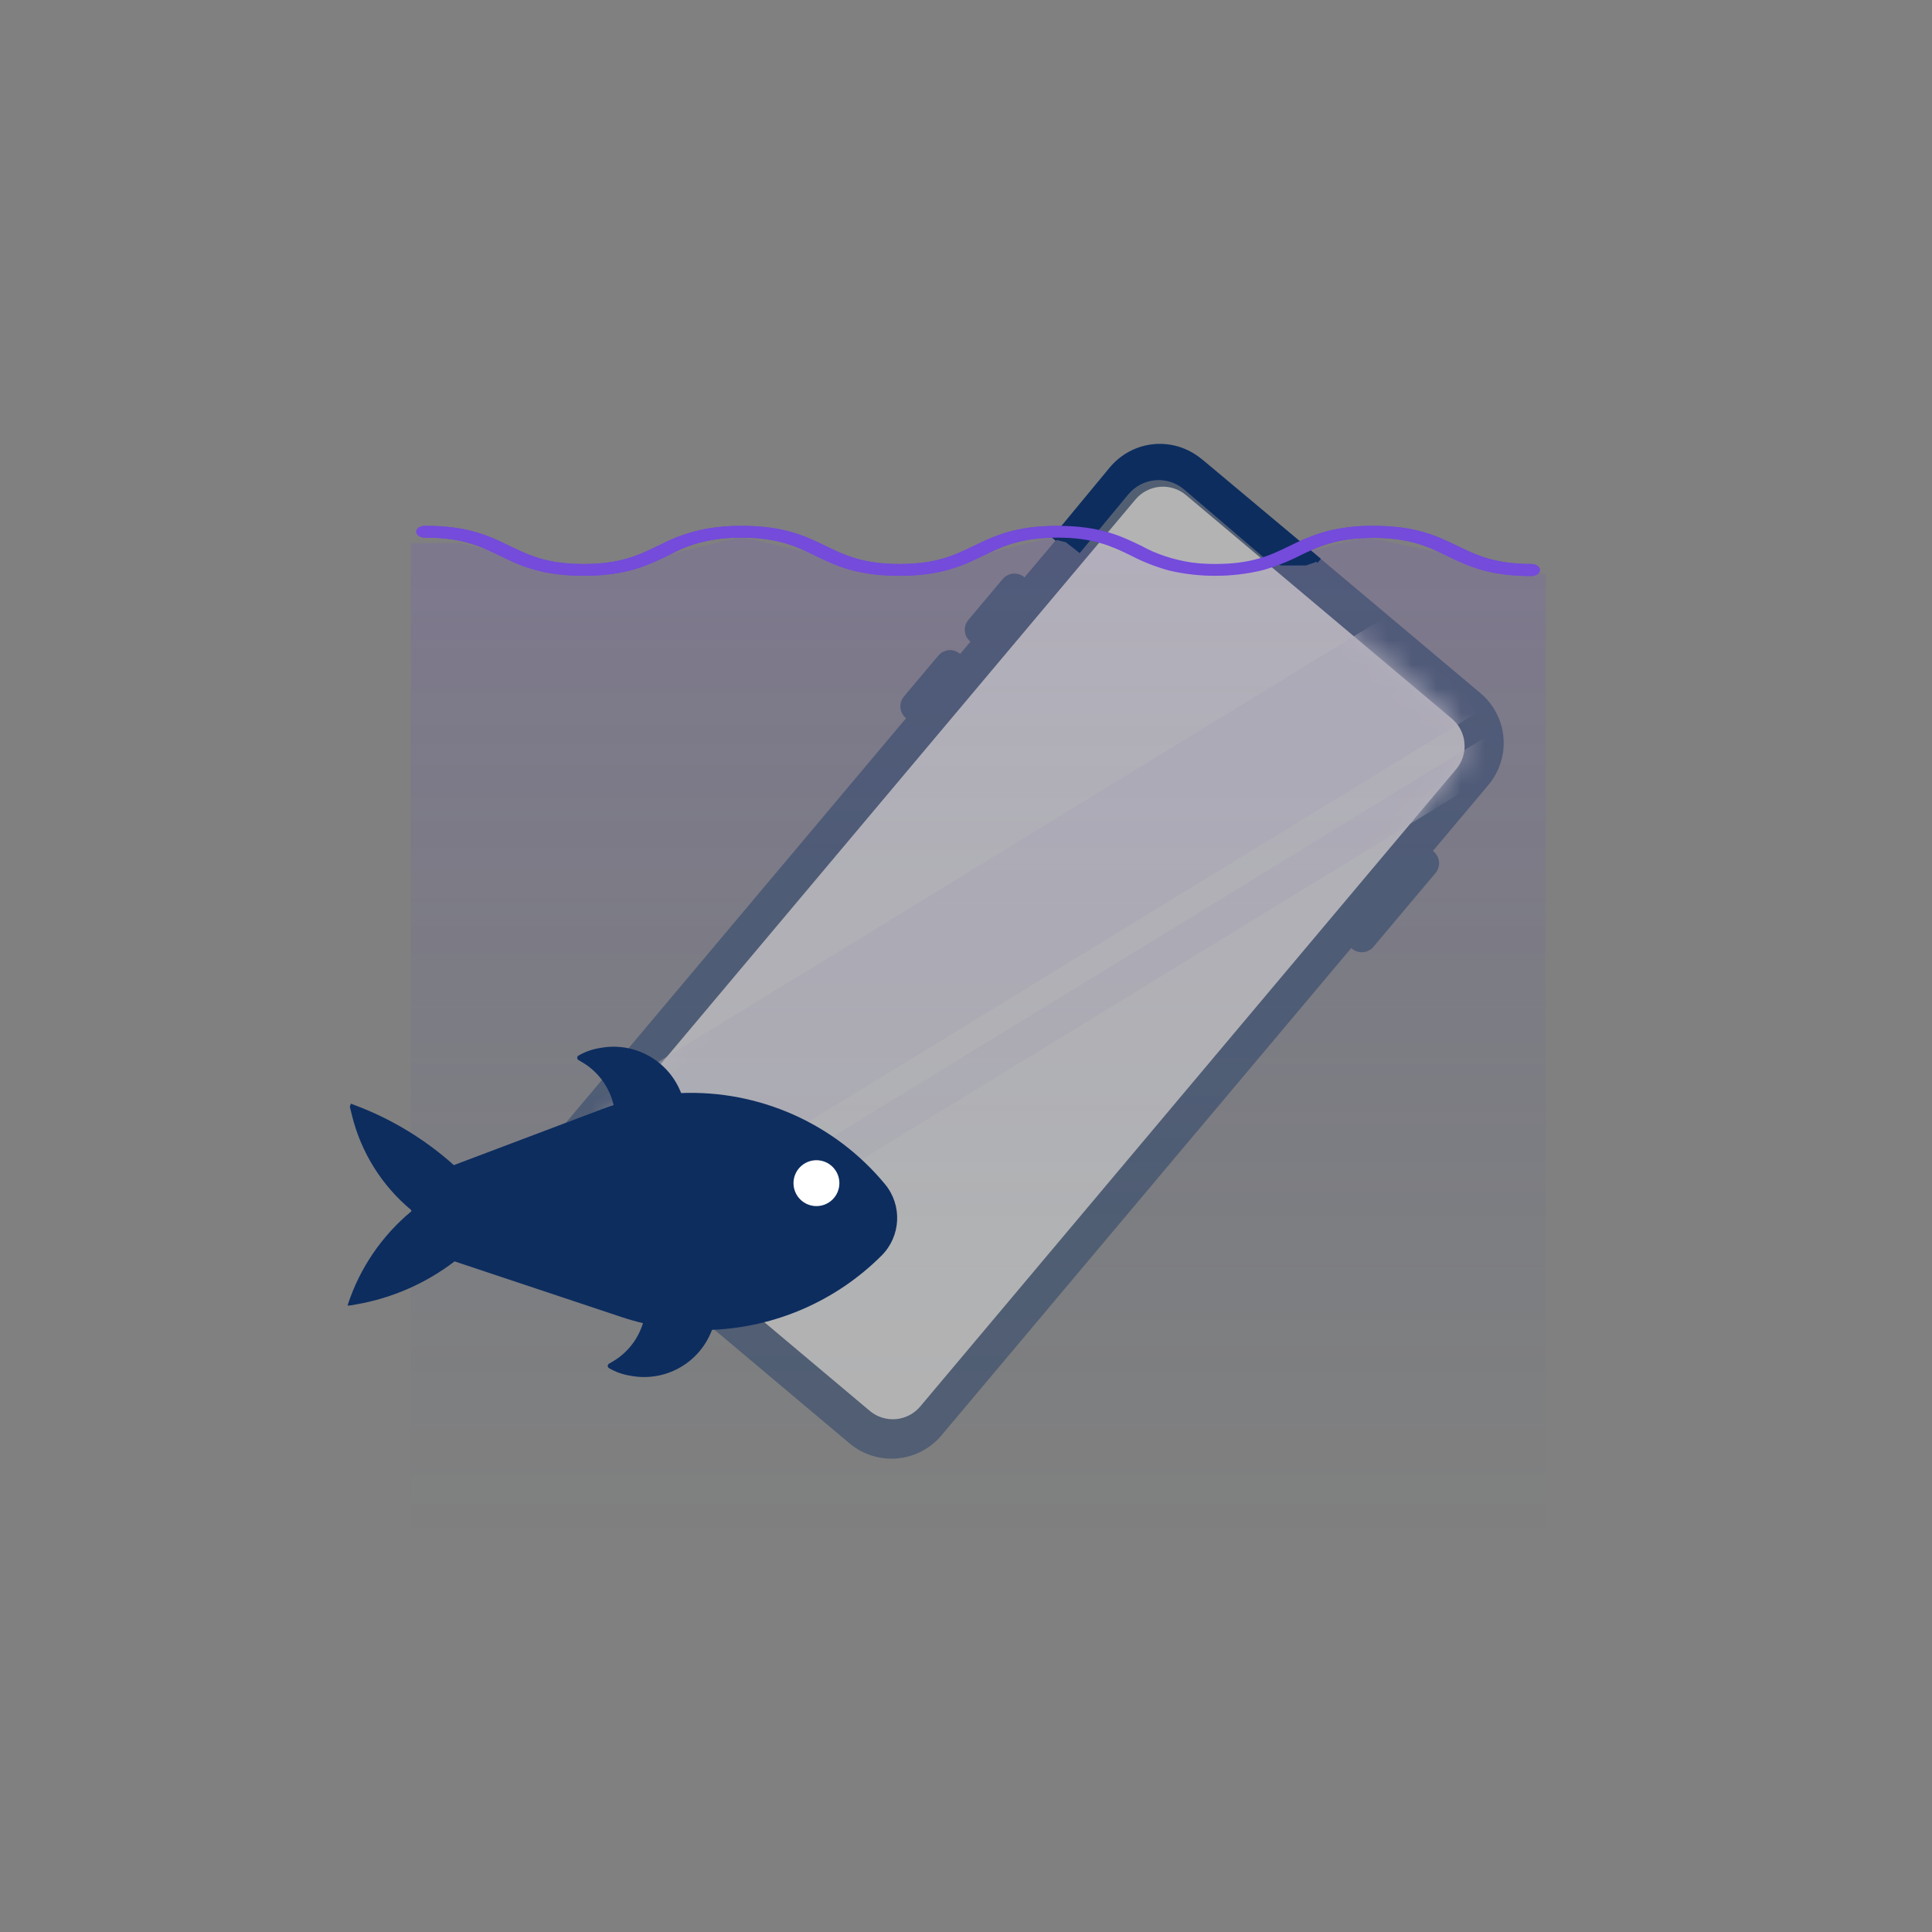 <svg width="80" height="80" viewBox="0 0 80 80" fill="none" xmlns="http://www.w3.org/2000/svg">
<rect x="0" y="0" width="80" height="80" fill="#808080" stroke="none"/>
<path d="M63.764 23.607C63.765 23.639 63.756 23.671 63.737 23.701C63.719 23.731 63.693 23.758 63.659 23.781C63.625 23.804 63.585 23.822 63.541 23.834C63.496 23.846 63.449 23.852 63.401 23.852C61.643 23.852 60.764 23.427 59.92 23.017C59.129 22.633 58.379 22.272 56.861 22.272C55.343 22.272 54.593 22.633 53.802 23.017C53.335 23.257 52.825 23.456 52.284 23.609C51.031 23.916 49.659 23.92 48.401 23.621C47.841 23.465 47.315 23.258 46.837 23.007C46.046 22.623 45.295 22.262 43.778 22.262C42.26 22.262 41.51 22.623 40.719 23.007C39.869 23.418 38.99 23.842 37.238 23.842C35.485 23.842 34.6 23.418 33.757 23.007C32.962 22.623 32.215 22.262 30.697 22.262C30.495 22.262 30.292 22.269 30.091 22.284C29.312 22.342 28.571 22.541 27.946 22.858L27.653 23.007C26.8 23.418 25.921 23.842 24.169 23.842C22.417 23.842 21.532 23.418 20.691 23.007C19.897 22.623 19.15 22.262 17.632 22.262C17.581 22.265 17.531 22.261 17.483 22.25C17.435 22.239 17.391 22.222 17.354 22.199C17.317 22.176 17.287 22.148 17.267 22.117C17.246 22.085 17.236 22.052 17.236 22.018C17.236 21.984 17.246 21.95 17.267 21.919C17.287 21.888 17.317 21.86 17.354 21.837C17.391 21.814 17.435 21.797 17.483 21.786C17.531 21.775 17.581 21.771 17.632 21.774C19.39 21.774 20.269 22.199 21.113 22.61C21.904 22.993 22.651 23.354 24.169 23.354C25.687 23.354 26.437 22.993 27.228 22.61L27.407 22.525C27.965 22.233 28.602 22.017 29.282 21.888C29.75 21.809 30.23 21.771 30.712 21.774C32.47 21.774 33.349 22.199 34.193 22.61C34.984 22.993 35.734 23.354 37.252 23.354C38.77 23.354 39.517 22.993 40.311 22.61C41.161 22.199 42.04 21.774 43.792 21.774C45.545 21.774 46.429 22.199 47.273 22.61C47.874 22.944 48.583 23.178 49.342 23.293C49.668 23.335 50 23.356 50.333 23.354C51.853 23.354 52.6 22.993 53.392 22.61C53.81 22.394 54.261 22.208 54.737 22.054C55.411 21.859 56.141 21.763 56.876 21.774C58.634 21.774 59.513 22.199 60.357 22.61C61.148 22.993 61.898 23.354 63.416 23.354C63.463 23.355 63.51 23.363 63.553 23.376C63.597 23.389 63.636 23.408 63.668 23.432C63.701 23.455 63.726 23.483 63.742 23.513C63.759 23.543 63.766 23.575 63.764 23.607Z" fill="#744BDA"/>
<path opacity="0.15" d="M17.016 22.491H19.081L24.244 23.782L30.698 22.233L37.41 23.782L43.606 22.233L50.576 23.782L56.513 22.233L64 23.782V63.796H17.016V22.491Z" fill="url(#paint0_linear_18001_230399)"/>
<g opacity="0.4" clip-path="url(#clip0_18001_230399)">
<path d="M42.343 23.983L42.764 24.336L40.666 26.83L40.246 26.477C40.14 26.388 40.074 26.26 40.062 26.122C40.05 25.983 40.093 25.846 40.182 25.74L41.606 24.047C41.696 23.94 41.824 23.874 41.962 23.862C42.1 23.85 42.237 23.894 42.343 23.983Z" fill="#0D2D5F" stroke="#0D2D5F" stroke-width="0.22"/>
<path d="M38.938 27.217L38.938 27.217C38.983 27.165 39.037 27.121 39.098 27.089C39.159 27.058 39.225 27.038 39.294 27.032C39.362 27.026 39.431 27.034 39.497 27.055C39.562 27.075 39.623 27.109 39.676 27.153L40.096 27.506L37.999 30.001L37.578 29.647C37.472 29.558 37.406 29.43 37.394 29.292C37.382 29.154 37.425 29.016 37.515 28.91L38.938 27.217Z" fill="#0D2D5F" stroke="#0D2D5F" stroke-width="0.22"/>
<path d="M56.051 39.198L55.632 38.845L58.874 34.99L59.293 35.342C59.399 35.432 59.466 35.559 59.478 35.698C59.49 35.836 59.446 35.973 59.357 36.08L56.787 39.136C56.698 39.241 56.57 39.307 56.432 39.319C56.294 39.33 56.157 39.287 56.051 39.198Z" fill="#0D2D5F" stroke="#0D2D5F" stroke-width="0.22"/>
<path d="M46.23 19.551L46.23 19.551C46.449 19.291 46.717 19.077 47.018 18.92C47.32 18.764 47.649 18.668 47.988 18.639C48.326 18.609 48.667 18.647 48.991 18.749C49.315 18.852 49.616 19.017 49.876 19.236L61.233 28.786C61.493 29.005 61.707 29.273 61.864 29.575C62.02 29.876 62.116 30.206 62.145 30.544C62.175 30.883 62.137 31.224 62.034 31.547C61.932 31.871 61.766 32.172 61.548 32.432L38.896 59.369C38.454 59.894 37.822 60.222 37.139 60.281C36.455 60.34 35.776 60.126 35.251 59.684L23.893 50.133C23.368 49.692 23.04 49.06 22.981 48.376C22.922 47.692 23.137 47.013 23.579 46.488L46.23 19.551Z" fill="#0D2D5F" stroke="#0D2D5F" stroke-width="0.22"/>
<path d="M60.188 29.673L60.188 29.673C60.348 29.807 60.48 29.972 60.577 30.158C60.673 30.344 60.733 30.547 60.751 30.755L60.859 30.746L60.751 30.755C60.769 30.964 60.745 31.174 60.682 31.373C60.619 31.573 60.517 31.758 60.383 31.918L38.189 58.311C37.917 58.634 37.528 58.836 37.107 58.873C36.686 58.909 36.267 58.777 35.944 58.505L24.936 49.248C24.612 48.975 24.41 48.586 24.374 48.165C24.337 47.744 24.47 47.326 24.742 47.003L46.935 20.61C47.207 20.287 47.597 20.085 48.018 20.048C48.439 20.012 48.857 20.144 49.18 20.416L60.188 29.673Z" fill="white" stroke="#0D2D5F" stroke-width="0.22"/>
<mask id="mask0_18001_230399" style="mask-type:alpha" maskUnits="userSpaceOnUse" x="24" y="20" width="37" height="39">
<path d="M60.126 31.949L38.194 58.03C37.907 58.371 37.498 58.587 37.057 58.629C36.617 58.67 36.18 58.535 35.844 58.252L25.144 49.255C24.808 48.972 24.6 48.565 24.566 48.124C24.531 47.683 24.673 47.243 24.96 46.901L46.892 20.82C47.179 20.479 47.588 20.264 48.029 20.222C48.47 20.18 48.906 20.315 49.242 20.598L59.941 29.595C60.108 29.735 60.245 29.907 60.344 30.101C60.444 30.295 60.504 30.507 60.521 30.726C60.538 30.944 60.512 31.165 60.444 31.375C60.377 31.585 60.268 31.78 60.126 31.949Z" fill="white"/>
</mask>
<g mask="url(#mask0_18001_230399)">
<rect width="5.369" height="41.314" transform="matrix(0.489 0.872 -0.853 0.522 58.511 24.845)" fill="#F6F2FD"/>
<rect width="1.44" height="41.314" transform="matrix(0.489 0.872 -0.853 0.522 61.646 30.44)" fill="#F6F2FD"/>
</g>
</g>
<path d="M54.625 23.223L49.707 19.112C49.445 18.887 49.142 18.718 48.815 18.613C48.488 18.508 48.144 18.469 47.803 18.499C47.461 18.529 47.129 18.627 46.825 18.788C46.521 18.948 46.251 19.168 46.03 19.435L43.638 22.328" stroke="#0D2D5F" stroke-width="0.22"/>
<path d="M47.835 19.885C47.4 19.924 46.997 20.136 46.716 20.476L44.708 22.903L44.135 22.455L43.632 22.328L46.147 19.259C46.751 18.645 47.524 18.491 47.835 18.491C48.581 18.389 49.285 18.79 49.543 19.003L54.637 23.159L54.449 23.287L54.071 23.415L53.505 23.415L53.065 23.415L52.499 23.232L49.037 20.272C48.703 19.986 48.27 19.847 47.835 19.885Z" fill="#0D2D5F"/>
<path d="M63.764 23.607C63.764 23.64 63.755 23.672 63.737 23.701C63.719 23.731 63.692 23.758 63.659 23.781C63.625 23.804 63.585 23.822 63.54 23.834C63.496 23.846 63.449 23.852 63.401 23.852C61.643 23.852 60.764 23.427 59.92 23.017C59.129 22.633 58.379 22.272 56.861 22.272C55.343 22.272 54.593 22.633 53.802 23.017C53.335 23.257 52.825 23.456 52.284 23.609C51.031 23.916 49.658 23.92 48.401 23.621C47.841 23.465 47.315 23.258 46.837 23.007C46.045 22.623 45.295 22.262 43.778 22.262C42.26 22.262 41.51 22.623 40.718 23.007C39.869 23.418 38.99 23.842 37.237 23.842C35.485 23.842 34.6 23.418 33.756 23.007C32.962 22.623 32.215 22.262 30.697 22.262C30.495 22.262 30.292 22.269 30.091 22.284C29.312 22.342 28.571 22.541 27.946 22.859L27.653 23.007C26.8 23.418 25.921 23.842 24.169 23.842C22.416 23.842 21.532 23.418 20.691 23.007C19.897 22.623 19.149 22.262 17.632 22.262C17.581 22.265 17.531 22.261 17.483 22.25C17.435 22.239 17.391 22.222 17.354 22.199C17.317 22.176 17.287 22.148 17.267 22.117C17.246 22.086 17.236 22.052 17.236 22.018C17.236 21.984 17.246 21.95 17.267 21.919C17.287 21.888 17.317 21.86 17.354 21.837C17.391 21.814 17.435 21.797 17.483 21.786C17.531 21.775 17.581 21.771 17.632 21.774C19.39 21.774 20.269 22.199 21.113 22.61C21.904 22.993 22.651 23.354 24.169 23.354C25.687 23.354 26.437 22.993 27.228 22.61L27.407 22.525C27.965 22.233 28.602 22.017 29.282 21.889C29.749 21.809 30.23 21.771 30.712 21.774C32.47 21.774 33.349 22.199 34.193 22.61C34.984 22.993 35.734 23.354 37.252 23.354C38.77 23.354 39.517 22.993 40.311 22.61C41.161 22.199 42.04 21.774 43.792 21.774C45.544 21.774 46.429 22.199 47.273 22.61C47.874 22.944 48.582 23.178 49.342 23.293C49.668 23.336 50 23.356 50.332 23.354C51.853 23.354 52.6 22.993 53.391 22.61C53.81 22.394 54.261 22.208 54.736 22.055C55.411 21.859 56.141 21.763 56.875 21.774C58.633 21.774 59.513 22.199 60.356 22.61C61.148 22.993 61.898 23.354 63.416 23.354C63.463 23.355 63.51 23.363 63.553 23.376C63.597 23.389 63.636 23.408 63.668 23.432C63.7 23.455 63.726 23.483 63.742 23.513C63.759 23.543 63.766 23.575 63.764 23.607Z" fill="#744BDA"/>
<path fill-rule="evenodd" clip-rule="evenodd" d="M18.823 52.231L25.741 54.537C26.033 54.635 26.328 54.719 26.624 54.789C26.423 55.449 25.979 56.027 25.355 56.388L25.219 56.466C25.148 56.508 25.148 56.611 25.219 56.652C25.475 56.802 25.755 56.905 26.047 56.956L26.153 56.975C27.526 57.216 28.885 56.479 29.43 55.195L29.485 55.066C32.085 54.959 34.605 53.89 36.506 51.989C37.306 51.189 37.369 49.91 36.649 49.038C34.538 46.483 31.393 45.136 28.205 45.261L28.165 45.167C27.62 43.884 26.261 43.146 24.888 43.388L24.782 43.406C24.49 43.458 24.209 43.561 23.953 43.71C23.882 43.752 23.883 43.855 23.954 43.896L24.09 43.975C24.771 44.369 25.238 45.023 25.409 45.759C25.249 45.811 25.091 45.867 24.933 45.926L18.793 48.245C17.596 47.171 16.207 46.33 14.7 45.765L14.529 45.7L14.49 45.81C14.487 45.82 14.486 45.831 14.489 45.841L14.579 46.206C14.958 47.729 15.812 49.092 17.017 50.097C17.04 50.116 17.04 50.151 17.017 50.17C15.809 51.177 14.901 52.508 14.409 54.001L14.39 54.058L14.473 54.058C14.481 54.058 14.489 54.057 14.496 54.056L14.735 54.015C16.223 53.76 17.625 53.148 18.823 52.231Z" fill="#0D2D5F"/>
<circle r="0.95" transform="matrix(-1 3.83618e-08 3.83618e-08 1 33.807 48.992)" fill="white"/>
<defs>
<linearGradient id="paint0_linear_18001_230399" x1="40.508" y1="22.491" x2="40.508" y2="63.796" gradientUnits="userSpaceOnUse">
<stop stop-color="#744BDA"/>
<stop offset="1" stop-color="#28588F" stop-opacity="0"/>
</linearGradient>
<clipPath id="clip0_18001_230399">
<rect width="21.552" height="40.59" fill="white" transform="translate(47.387 17) rotate(40.061)"/>
</clipPath>
</defs>
</svg>
